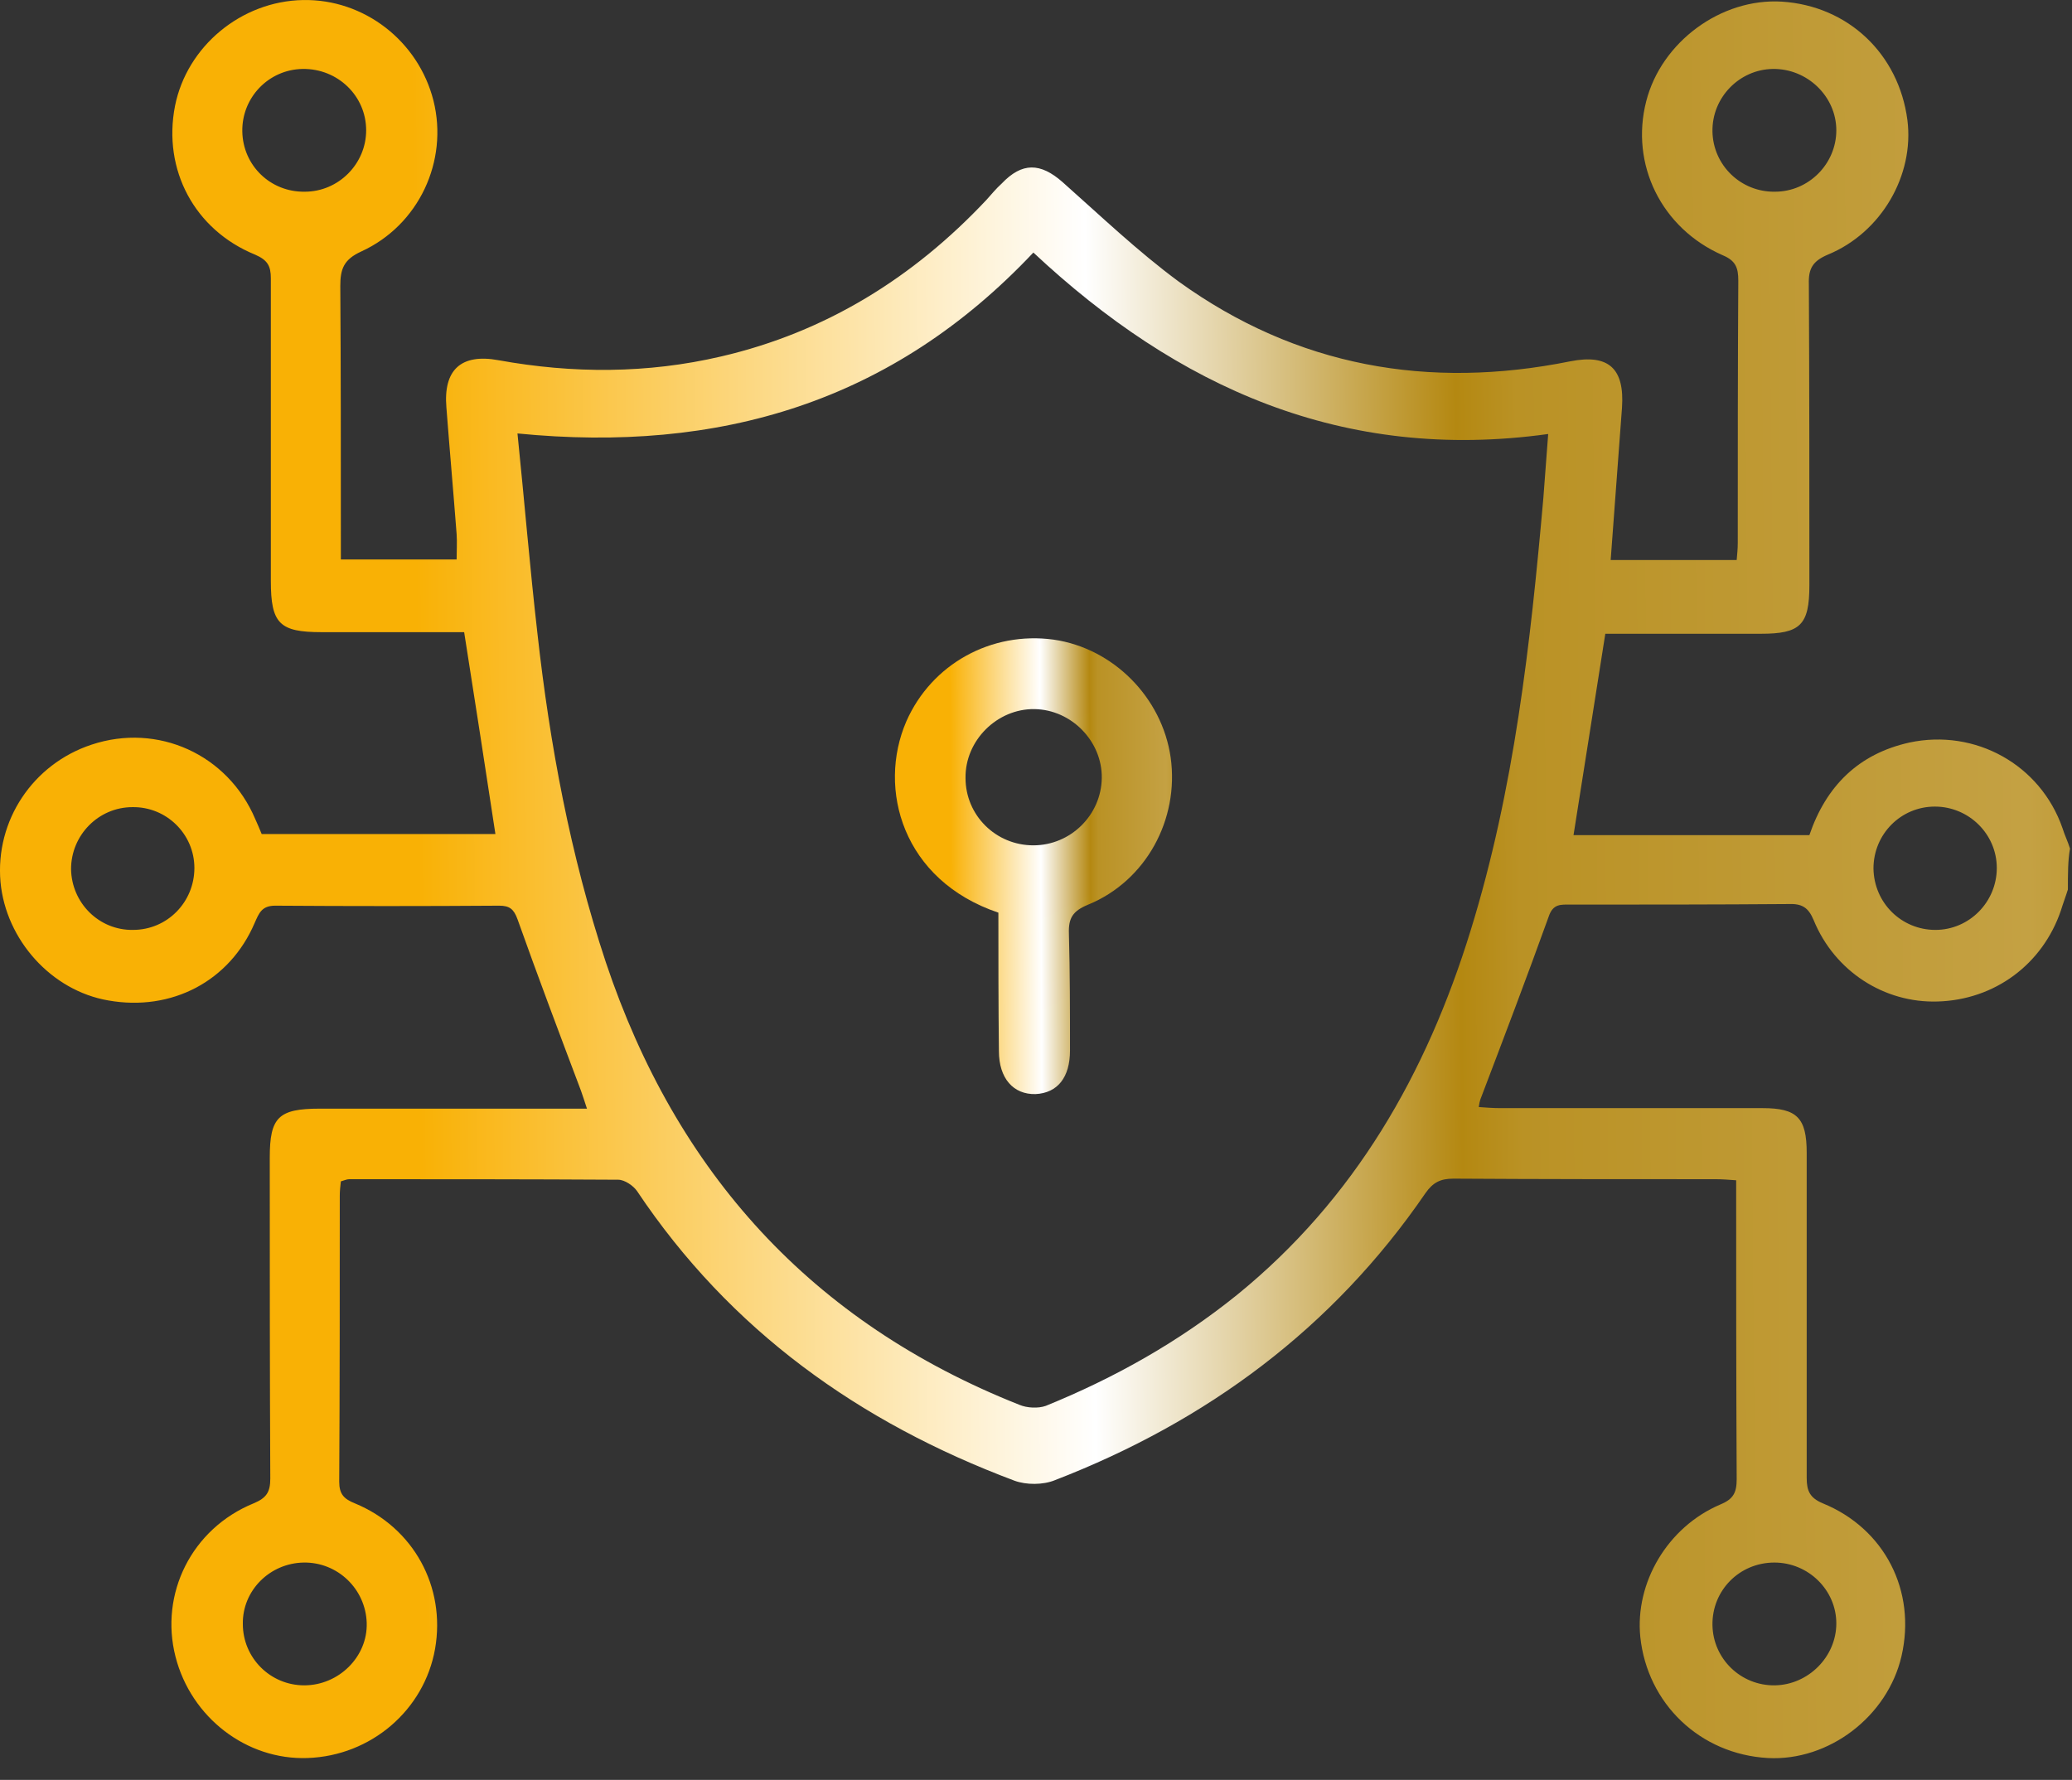 <svg width="71" height="61" viewBox="0 0 71 61" fill="none" xmlns="http://www.w3.org/2000/svg">
<rect x="0" y="0" width="71" height="61" fill="#333333" stroke="none"/>
<path d="M70.859 30.485C70.785 30.725 70.692 30.965 70.619 31.205C69.991 33.05 68.349 34.268 66.393 34.323C64.566 34.379 62.868 33.29 62.149 31.537C61.964 31.094 61.743 30.965 61.282 30.983C58.79 31.002 56.299 31.002 53.808 31.002C53.494 31.002 53.218 30.965 53.07 31.408C52.313 33.511 51.52 35.596 50.726 37.682C50.708 37.737 50.689 37.811 50.671 37.94C50.929 37.959 51.169 37.977 51.409 37.977C54.398 37.977 57.406 37.977 60.396 37.977C61.577 37.977 61.909 38.309 61.909 39.509C61.909 43.218 61.909 46.927 61.909 50.654C61.909 51.097 62.02 51.337 62.462 51.522C64.585 52.389 65.673 54.529 65.157 56.762C64.677 58.829 62.665 60.361 60.58 60.25C58.255 60.121 56.447 58.386 56.207 56.098C56.022 54.252 57.13 52.333 58.956 51.558C59.399 51.374 59.51 51.152 59.51 50.691C59.492 47.296 59.492 43.919 59.492 40.45C59.233 40.431 59.012 40.413 58.79 40.413C55.801 40.413 52.793 40.413 49.804 40.394C49.361 40.394 49.102 40.523 48.844 40.893C45.67 45.524 41.352 48.717 36.148 50.728C35.742 50.894 35.17 50.894 34.764 50.746C29.45 48.754 25.021 45.598 21.829 40.819C21.7 40.634 21.404 40.431 21.183 40.431C18.12 40.413 15.057 40.413 11.975 40.413C11.883 40.413 11.809 40.45 11.68 40.487C11.661 40.653 11.643 40.819 11.643 40.966C11.643 44.233 11.643 47.517 11.624 50.783C11.624 51.208 11.79 51.374 12.16 51.522C14.171 52.352 15.278 54.382 14.909 56.504C14.54 58.607 12.713 60.176 10.536 60.25C8.451 60.324 6.55 58.866 6.015 56.781C5.461 54.622 6.568 52.389 8.69 51.522C9.133 51.337 9.262 51.134 9.262 50.673C9.244 47.001 9.244 43.347 9.244 39.675C9.244 38.291 9.539 37.995 10.96 37.995C13.986 37.995 16.994 37.995 20.113 37.995C20.039 37.755 19.965 37.553 19.91 37.386C19.172 35.431 18.434 33.474 17.732 31.5C17.603 31.149 17.456 31.039 17.105 31.039C14.54 31.057 11.975 31.057 9.429 31.039C8.967 31.039 8.875 31.297 8.727 31.629C7.878 33.622 5.886 34.674 3.708 34.286C1.771 33.954 0.202 32.22 0.017 30.227C-0.167 28.123 1.125 26.186 3.136 25.521C5.406 24.765 7.805 25.853 8.746 28.068C8.82 28.234 8.893 28.4 8.967 28.584C11.643 28.584 14.319 28.584 16.976 28.584C16.625 26.278 16.275 24.008 15.905 21.665C14.282 21.665 12.639 21.665 11.015 21.665C9.576 21.665 9.281 21.369 9.281 19.912C9.281 16.461 9.281 12.992 9.281 9.541C9.281 9.116 9.17 8.914 8.746 8.729C6.661 7.88 5.572 5.813 5.996 3.636C6.402 1.588 8.266 0.038 10.388 0.001C12.473 -0.036 14.337 1.403 14.854 3.451C15.37 5.518 14.355 7.714 12.381 8.618C11.772 8.895 11.661 9.227 11.661 9.799C11.68 12.659 11.68 15.52 11.68 18.38C11.68 18.62 11.68 18.878 11.68 19.173C13.027 19.173 14.319 19.173 15.647 19.173C15.647 18.878 15.666 18.583 15.647 18.306C15.537 16.867 15.407 15.409 15.297 13.97C15.186 12.678 15.795 12.106 17.087 12.346C19.633 12.807 22.18 12.807 24.708 12.217C28.288 11.386 31.295 9.522 33.805 6.847C33.971 6.662 34.137 6.459 34.322 6.293C35.023 5.555 35.65 5.574 36.407 6.238C37.717 7.4 38.99 8.618 40.393 9.652C44.434 12.567 48.955 13.361 53.808 12.383C55.118 12.124 55.672 12.623 55.58 13.97C55.45 15.686 55.321 17.42 55.192 19.192C56.613 19.192 58.034 19.192 59.51 19.192C59.528 18.989 59.547 18.804 59.547 18.601C59.547 15.612 59.547 12.604 59.565 9.615C59.565 9.172 59.473 8.932 59.03 8.747C56.926 7.825 55.856 5.629 56.41 3.47C56.927 1.44 58.975 -0.073 61.06 0.056C63.33 0.204 65.064 1.846 65.36 4.116C65.6 5.998 64.474 7.972 62.629 8.729C62.112 8.95 61.964 9.209 61.983 9.744C62.001 13.176 62.001 16.608 62.001 20.059C62.001 21.425 61.687 21.72 60.34 21.72C58.569 21.72 56.797 21.72 55.008 21.72C54.638 24.045 54.288 26.315 53.919 28.621C56.613 28.621 59.288 28.621 62.001 28.621C62.573 26.942 63.68 25.835 65.433 25.447C67.685 24.968 69.918 26.204 70.674 28.381C70.748 28.621 70.859 28.843 70.932 29.083C70.859 29.47 70.859 29.968 70.859 30.485ZM17.732 14.855C17.972 17.199 18.157 19.45 18.415 21.701C18.84 25.521 19.541 29.304 20.759 32.976C23.176 40.191 27.808 45.321 34.931 48.145C35.189 48.255 35.576 48.274 35.835 48.181C38.197 47.222 40.393 45.986 42.386 44.38C46.427 41.096 48.881 36.796 50.394 31.887C51.889 27.053 52.443 22.07 52.885 17.07C52.941 16.35 52.996 15.612 53.051 14.874C46.021 15.852 40.337 13.268 35.41 8.655C30.576 13.785 24.652 15.538 17.732 14.855ZM10.406 53.551C9.244 53.57 8.303 54.511 8.321 55.655C8.321 56.818 9.262 57.759 10.425 57.759C11.606 57.759 12.602 56.781 12.566 55.618C12.529 54.456 11.569 53.533 10.406 53.551ZM60.82 6.57C61.983 6.57 62.924 5.61 62.924 4.466C62.924 3.304 61.927 2.344 60.746 2.363C59.602 2.381 58.661 3.341 58.68 4.503C58.698 5.666 59.658 6.588 60.82 6.57ZM10.443 6.57C11.606 6.57 12.547 5.61 12.547 4.466C12.547 3.285 11.569 2.344 10.37 2.363C9.207 2.381 8.284 3.341 8.303 4.503C8.321 5.666 9.262 6.588 10.443 6.57ZM60.82 57.759C61.964 57.74 62.924 56.781 62.924 55.636C62.924 54.492 61.964 53.551 60.802 53.551C59.602 53.551 58.661 54.511 58.68 55.692C58.698 56.854 59.658 57.777 60.82 57.759ZM66.319 31.869C67.482 31.869 68.423 30.91 68.423 29.747C68.423 28.584 67.463 27.643 66.301 27.643C65.138 27.643 64.197 28.584 64.197 29.765C64.216 30.946 65.157 31.869 66.319 31.869ZM6.661 29.747C6.661 28.584 5.701 27.643 4.538 27.662C3.376 27.662 2.435 28.621 2.435 29.784C2.453 30.946 3.394 31.887 4.557 31.869C5.738 31.869 6.661 30.91 6.661 29.747Z" fill="url(#paint0_linear_29_410)"/>
<path d="M34.211 31.278C30.926 30.171 30.059 27.034 31.055 24.727C31.922 22.752 33.971 21.627 36.111 21.922C38.141 22.217 39.82 23.896 40.115 25.963C40.411 28.085 39.267 30.189 37.292 31.001C36.757 31.222 36.609 31.462 36.628 31.997C36.665 33.326 36.665 34.673 36.665 36.002C36.665 36.924 36.24 37.459 35.484 37.496C34.727 37.515 34.229 36.961 34.229 36.02C34.211 34.433 34.211 32.865 34.211 31.278ZM35.41 28.971C36.683 28.971 37.735 27.938 37.754 26.665C37.772 25.41 36.72 24.321 35.447 24.302C34.174 24.284 33.066 25.373 33.085 26.665C33.085 27.938 34.118 28.971 35.41 28.971Z" fill="url(#paint1_linear_29_410)"/>
<defs>
<linearGradient id="paint0_linear_29_410" x1="-10.531" y1="45.341" x2="84.586" y2="44.5" gradientUnits="userSpaceOnUse">
<stop offset="0.263" stop-color="#F9B105"/>
<stop offset="0.505" stop-color="white"/>
<stop offset="0.638" stop-color="#B48811"/>
<stop offset="0.66" stop-color="#BA9225"/>
<stop offset="0.843" stop-color="#C4A143"/>
<stop offset="0.923" stop-color="#B48811"/>
</linearGradient>
<linearGradient id="paint1_linear_29_410" x1="29.256" y1="33.63" x2="41.99" y2="33.572" gradientUnits="userSpaceOnUse">
<stop offset="0.263" stop-color="#F9B105"/>
<stop offset="0.505" stop-color="white"/>
<stop offset="0.638" stop-color="#B48811"/>
<stop offset="0.66" stop-color="#BA9225"/>
<stop offset="0.843" stop-color="#C4A143"/>
<stop offset="0.923" stop-color="#B48811"/>
</linearGradient>
</defs>
</svg>
